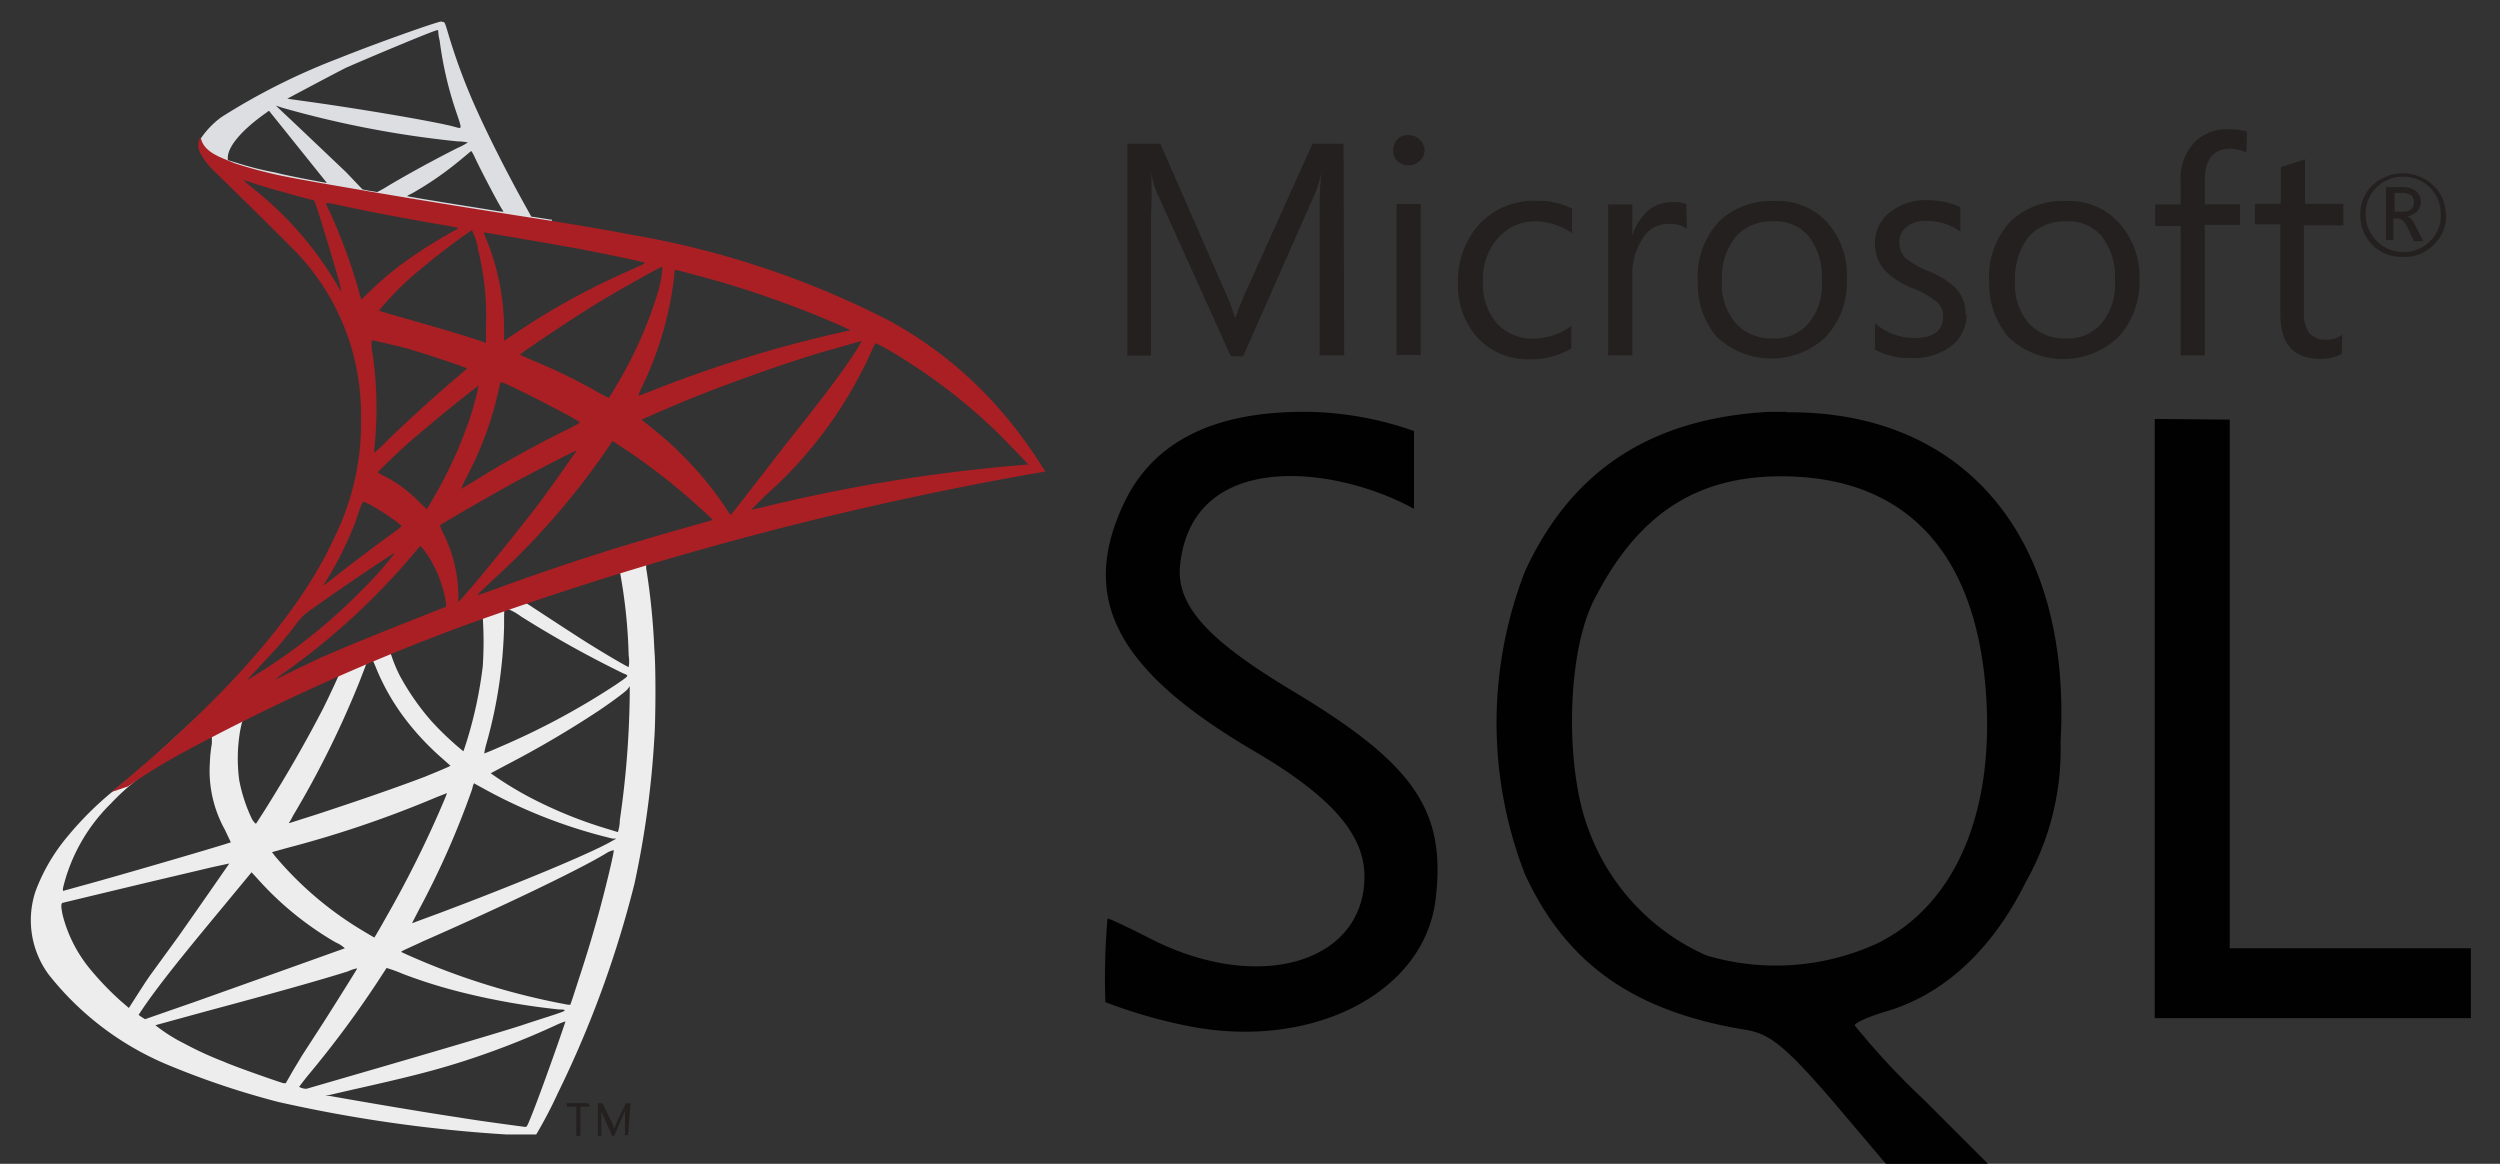 <svg xmlns="http://www.w3.org/2000/svg" xmlns:xlink="http://www.w3.org/1999/xlink" width="116" height="54" viewBox="0 0 116 54"><rect x="0" y="0" width="116" height="54" fill="#333333" stroke="none"/><defs><style>.a{fill:#010101;}.b{fill:#23201f;}.c{fill:url(#a);}.d{fill:url(#b);}.e{fill:url(#c);}</style><linearGradient id="a" x1="-245.36" y1="857.83" x2="-244.2" y2="857.08" gradientTransform="matrix(30.03, 0, 0, -27.54, 7218.64, 23561.01)" gradientUnits="userSpaceOnUse"><stop offset="0" stop-color="#909ca9"/><stop offset="1" stop-color="#eeeded"/></linearGradient><linearGradient id="b" x1="-246.22" y1="854.87" x2="-244.5" y2="854.87" gradientTransform="matrix(16.33, 0, 0, -9.77, 3820.12, 8361.73)" gradientUnits="userSpaceOnUse"><stop offset="0" stop-color="#949fab"/><stop offset="1" stop-color="#dcdee1"/></linearGradient><radialGradient id="c" cx="-256.28" cy="854.58" r="0.45" gradientTransform="matrix(-29.96, -4.55, 9.06, -59.85, -15522.44, 49810.14)" gradientUnits="userSpaceOnUse"><stop offset="0" stop-color="#ef392d"/><stop offset="1" stop-color="#a91f24"/></radialGradient></defs><path class="a" d="M60.76,19.11c-4.45-.06-7.33,1.4-8.67,4.37-2,4.38-.21,7.67,6.1,11.37,3.54,2.07,5.12,3.85,5.12,5.81,0,4-4.88,5.47-9.92,2.9-1-.51-1.9-.94-2-.94a31.42,31.42,0,0,0-.1,3.88,23.51,23.51,0,0,0,3.85,1.11c5.76,1.14,11-1.56,11.48-5.94.47-4.08-1-6.23-6.66-9.62-3.76-2.26-5.43-3.9-5.2-5.86.58-5.36,7.19-4.6,10.85-2.58l0-3.61A15.54,15.54,0,0,0,60.76,19.11Zm22.13,0c-.27,0-.54,0-.81,0-5.46.3-9.16,2.7-11.32,7.4a19.38,19.38,0,0,0,0,14.06c1.93,4.17,5.06,6.37,10.27,7.22,1.1.18,1.85.8,4,3.29l2.62,3.09h4.76L89.24,51a34.25,34.25,0,0,1-3.18-3.42c0-.13.67-.42,1.49-.66,2.68-.8,4.9-2.87,6.45-6a12.49,12.49,0,0,0,1.61-6.49c.53-9.47-4.45-15.38-12.72-15.3Zm17.09.33v27.8h14.67V44H103.46V19.47ZM82.64,22.1c5.8,0,9.1,3.55,9.52,10.22.35,5.54-1.51,9.73-5.09,11.47a11.28,11.28,0,0,1-7.9.54,10.24,10.24,0,0,1-5.47-5.86c-1.11-2.92-1-8.31.32-10.74,2-3.88,4.7-5.63,8.62-5.63Z"/><path class="b" d="M112,9.39a.41.41,0,0,0-.11-.32.76.76,0,0,0-.46-.12h-.32v.87h.39c.32,0,.5-.14.5-.43m.48,1.8H112l-.27-.6c-.14-.3-.3-.45-.45-.45h-.23v1h-.34V8.68h.7a1.07,1.07,0,0,1,.71.2.59.59,0,0,1,.2.48.6.6,0,0,1-.16.44,1.06,1.06,0,0,1-.48.25h0c.14,0,.28.18.41.45l.35.69Zm.77-1.23a1.71,1.71,0,0,0-1.73-1.76,1.71,1.71,0,0,0-1.25.5,1.68,1.68,0,0,0-.5,1.23,1.71,1.71,0,0,0,.52,1.26,1.68,1.68,0,0,0,1.23.5,1.65,1.65,0,0,0,1.23-.5,1.59,1.59,0,0,0,.5-1.23m.25,0a1.81,1.81,0,0,1-.57,1.39,1.87,1.87,0,0,1-1.41.57,1.91,1.91,0,0,1-2-1.94,1.84,1.84,0,0,1,.57-1.39,2.06,2.06,0,0,1,2.8,0,1.85,1.85,0,0,1,.59,1.39"/><path class="b" d="M62.37,16.49H61.23V9.89c0-.53,0-1.17.09-1.92h0a5.34,5.34,0,0,1-.3,1l-3.34,7.56h-.57L53.71,9a4.43,4.43,0,0,1-.3-1h0a18.57,18.57,0,0,1,0,1.91V16.5H52.31V6.67h1.53l3,6.86a8.43,8.43,0,0,1,.45,1.18h.05a12.19,12.19,0,0,1,.48-1.2L60.9,6.67h1.44"/><path class="b" d="M65.92,9.47v7H64.8v-7Zm.18-2.53a.64.64,0,0,1-.23.53.72.72,0,0,1-.52.2.77.77,0,0,1-.52-.2.76.76,0,0,1,0-1,.67.67,0,0,1,.52-.2.73.73,0,0,1,.75.72"/><path class="b" d="M72.91,16.17a3.66,3.66,0,0,1-1.91.5,3.17,3.17,0,0,1-2.44-1,3.58,3.58,0,0,1-.91-2.5,3.94,3.94,0,0,1,1-2.78,3.46,3.46,0,0,1,2.67-1.07,3.37,3.37,0,0,1,1.62.36v1.14a3,3,0,0,0-1.67-.55,2.27,2.27,0,0,0-1.75.76,2.85,2.85,0,0,0-.71,2.05A2.77,2.77,0,0,0,69.45,15a2.23,2.23,0,0,0,1.73.71,3,3,0,0,0,1.73-.59"/><path class="b" d="M78.27,10.62a1.29,1.29,0,0,0-.87-.23,1.36,1.36,0,0,0-1.14.61,3.12,3.12,0,0,0-.52,1.92v3.57H74.62v-7h1.12v1.46h0a2.5,2.5,0,0,1,.75-1.19,1.72,1.72,0,0,1,1.07-.38,1.63,1.63,0,0,1,.69.09"/><path class="b" d="M84.53,13a3,3,0,0,0-.62-2.05,2,2,0,0,0-1.66-.68,2.2,2.2,0,0,0-1.68.68A3,3,0,0,0,79.9,13a2.75,2.75,0,0,0,.64,2,2.2,2.2,0,0,0,1.71.7,2,2,0,0,0,1.69-.73,2.76,2.76,0,0,0,.59-2m1.16,0a3.7,3.7,0,0,1-1,2.69,3.69,3.69,0,0,1-5,0,3.68,3.68,0,0,1-.91-2.57,3.74,3.74,0,0,1,1-2.83,3.48,3.48,0,0,1,2.55-.93,3.08,3.08,0,0,1,2.46,1A3.64,3.64,0,0,1,85.69,13"/><path class="b" d="M91.25,14.6A1.85,1.85,0,0,1,90.61,16a2.81,2.81,0,0,1-1.91.61A3.25,3.25,0,0,1,87,16.22V15a2.76,2.76,0,0,0,1.82.68c.89,0,1.34-.32,1.34-1a.85.85,0,0,0-.3-.68,4.4,4.4,0,0,0-1.14-.64,3.61,3.61,0,0,1-1.25-.8A1.81,1.81,0,0,1,87,11.32a1.79,1.79,0,0,1,.68-1.46,2.64,2.64,0,0,1,1.78-.57,3.74,3.74,0,0,1,1.5.32v1.14a2.58,2.58,0,0,0-1.6-.5,1.36,1.36,0,0,0-.89.27.86.86,0,0,0-.34.71,1,1,0,0,0,.27.73,3.88,3.88,0,0,0,1,.59,4.07,4.07,0,0,1,1.3.77,1.7,1.7,0,0,1,.5,1.28"/><path class="b" d="M98.13,13a3,3,0,0,0-.62-2.05,2,2,0,0,0-1.66-.68,2.24,2.24,0,0,0-1.69.68A3.07,3.07,0,0,0,93.5,13a2.75,2.75,0,0,0,.64,2,2.2,2.2,0,0,0,1.71.7,2,2,0,0,0,1.69-.73,2.86,2.86,0,0,0,.59-2m1.14,0a3.74,3.74,0,0,1-1,2.69,3.7,3.7,0,0,1-5.06,0,3.77,3.77,0,0,1-.91-2.57,3.75,3.75,0,0,1,1-2.83,3.48,3.48,0,0,1,2.55-.93,3.1,3.1,0,0,1,2.46,1A3.73,3.73,0,0,1,99.27,13"/><path class="b" d="M104.23,7.08a1.76,1.76,0,0,0-.75-.18c-.77,0-1.18.5-1.18,1.48v1.1h1.64v.95H102.3v6.06h-1.12v-6H100v-1h1.18V8.34a2.39,2.39,0,0,1,.73-1.82A2.13,2.13,0,0,1,103.44,6a2.54,2.54,0,0,1,.82.11"/><path class="b" d="M108.66,16.42a2,2,0,0,1-1,.23c-1.23,0-1.85-.68-1.85-2.07V10.41h-1.18V9.46h1.2V7.75l1.12-.36V9.46h1.78v1H106.9v4a1.61,1.61,0,0,0,.25,1,1,1,0,0,0,.8.3,1.14,1.14,0,0,0,.73-.23"/><path class="c" d="M31.12,25.12,20.78,28.49l-9,4-2.52.67c-.64.6-1.32,1.22-2,1.85s-1.55,1.32-2.1,1.77a15.13,15.13,0,0,0-2,2,8.65,8.65,0,0,0-1.51,2.57,4.25,4.25,0,0,0,.61,3.87,13.78,13.78,0,0,0,5.65,4.24,38.17,38.17,0,0,0,5,1.67,66.66,66.66,0,0,0,10.6,1.51c.46,0,.91,0,1.37,0a20.51,20.51,0,0,0,1-1.91A49,49,0,0,0,29.44,41a43.73,43.73,0,0,0,.92-6.73c.06-.76.08-3.3,0-4.16A32.15,32.15,0,0,0,30,26.47a.74.74,0,0,1,0-.33,11.81,11.81,0,0,1,1.4-.42l-.25-.6Zm-2.36,1.39a24.46,24.46,0,0,1,.41,3.91,1.57,1.57,0,0,1,0,.53c-.06,0-1.32-.74-2.21-1.31S24.69,28.16,24.44,28c-.08,0-.07,0,.57-.28,1.09-.37,3.67-1.18,3.75-1.18Zm-5.27,1.72a2.65,2.65,0,0,1,.68.37,49.8,49.8,0,0,0,4.74,2.64c.29.12.32.08-.35.54a34.23,34.23,0,0,1-5.37,2.88c-.38.17-.71.3-.72.3a3.15,3.15,0,0,1,.09-.42,21.79,21.79,0,0,0,.83-5.5c0-.78,0-.78.08-.81h0Zm-1.09.41a17.35,17.35,0,0,1,0,2.28,19.78,19.78,0,0,1-.72,3.4c-.09.29-.17.53-.18.54A13.87,13.87,0,0,1,20,33.44a11.63,11.63,0,0,1-1.45-2.09,6.92,6.92,0,0,1-.43-1.06c.12-.08,4.24-1.67,4.27-1.65Zm-5.1,2s0,0,0,0l.12.28a10.44,10.44,0,0,0,1.3,2.33,12.26,12.26,0,0,0,1.8,1.94l.38.34s.07,0-1.21.52c-1.48.56-3.09,1.11-4.94,1.72l-1.32.42c-.06,0,0,0,.16-.33a44.57,44.57,0,0,0,3.09-6.23c.13-.34.27-.69.29-.76a.36.36,0,0,1,.3-.24Zm-1.56.65s-.38.85-.76,1.61c-.77,1.48-1.59,2.93-2.7,4.7l-.4.62s-.05,0-.18-.2a7.33,7.33,0,0,1-.6-1.82,7.59,7.59,0,0,1,.05-2.33c.1-.49.1-.48.32-.59,1-.5,4.23-2,4.26-2Zm13.48.55v.33a42.88,42.88,0,0,1-.46,5.88c0,.3-.09.56-.09.56l-.49-.15A20.29,20.29,0,0,1,24.59,37a16.15,16.15,0,0,1-1.82-1.12l.71-.38a47,47,0,0,0,4.28-2.51c.48-.32,1.2-.84,1.35-1ZM9.83,34.16s0,.06,0,.35a6,6,0,0,0-.09.84,5.64,5.64,0,0,0,.69,3.14l.28.59c-.06.05-5.23,1.56-6.85,2l-.94.26s0,0,0-.12A8.15,8.15,0,0,1,5.13,37.3a10.28,10.28,0,0,1,2.57-2c.8-.46,2-1.13,2.12-1.16ZM22,36.35l.42.23a23.87,23.87,0,0,0,6,2.33l.18,0-.25.14c-1,.57-4.45,2-7.94,3.31l-1.11.41a.64.64,0,0,1-.18.06l.32-.62a39.35,39.35,0,0,0,2.47-5.6,1.06,1.06,0,0,1,.1-.3Zm-1.24.4s-.06.17-.14.36a50.4,50.4,0,0,1-2.71,5.46c-.29.52-.53.93-.54.93s-.25-.14-.53-.31a16.05,16.05,0,0,1-4.09-3.48l-.13-.17.72-.2A50.55,50.55,0,0,0,20.23,37l.56-.22Zm7.72,2.7h0c0,.18-.39,1.8-.72,3-.28,1-.5,1.75-.94,3.09-.19.59-.35,1.08-.36,1.08l-.1,0A32.58,32.58,0,0,1,20,44.77c-.55-.22-1.34-.57-1.38-.6s.46-.23,1-.49c3.56-1.56,7.25-3.32,8.51-4.09a1,1,0,0,1,.3-.13Zm-17.83.6s-1,1.45-2.37,3.4L7,45.21c-.21.29-.52.78-.7,1.06l-.32.5-.35-.3A13.61,13.61,0,0,1,4.21,45a6.43,6.43,0,0,1-1.3-2.53c-.08-.37-.09-.56,0-.58s2.2-.53,4.17-1l2.8-.66.83-.18Zm1,.4.26.28a14.76,14.76,0,0,0,3.67,3A1.42,1.42,0,0,1,16,44s-4.83,1.73-7,2.5l-2.27.79-.16-.1-.14-.1.22-.33c.73-1.06,1.66-2.23,3.67-4.65l1.38-1.67Zm6.24,4.45a6.55,6.55,0,0,1,.78.28,23.77,23.77,0,0,0,2.9.9,32.62,32.62,0,0,0,4.38.76c.18,0,.27,0,.24.06s-1.21.41-2,.68c-1.34.43-5.45,1.63-8.8,2.6l-1.17.34a.69.69,0,0,1-.34-.09s.19-.26.41-.53a47.28,47.28,0,0,0,3.18-4.27l.47-.72ZM16.54,45s-.55.9-1.53,2.44L14,49c-.15.26-.39.64-.51.86l-.23.4-.11,0c-.28-.08-2.26-.77-2.77-1a15.87,15.87,0,0,1-1.83-.84,7.57,7.57,0,0,1-1.34-.85l2.37-.65c3.43-.92,5.33-1.46,6.57-1.85a1.88,1.88,0,0,1,.42-.14Zm9.73,2.28h0c0,.08-1.23,3.59-1.7,4.71-.1.25-.14.31-.2.3s-2-.26-3.08-.44c-1.95-.29-5.22-.86-6-1l-.19,0,1.17-.27c2.5-.56,3.7-.86,4.92-1.24a37.64,37.64,0,0,0,4.6-1.77,3.28,3.28,0,0,1,.52-.2Z"/><path class="d" d="M20.47,1c-.17,0-3,1-4.74,1.7a30.18,30.18,0,0,0-5.45,2.73,4,4,0,0,0-1,1.05.63.63,0,0,0,0,.27l1.05,1,2.5.8,5.93,1.06,6.78,1.16.07-.58h-.06l-.9-.14-.18-.33c-.91-1.62-1.93-3.64-2.52-5a27.62,27.62,0,0,1-1.15-3.15c-.15-.5-.16-.54-.24-.55Zm-.14.4h0s0,.22.07.48a16.89,16.89,0,0,0,.76,3.29c.29.86.29.81-.05.72-.8-.23-4.38-.84-7-1.2l-.78-.11s1.87-1,2.71-1.43c1.09-.48,4-1.7,4.24-1.75ZM12.8,4.9l.3.1a46.87,46.87,0,0,0,8.13,1.56,2.61,2.61,0,0,1,.48.05,3.29,3.29,0,0,1-.49.26C20.11,7.43,18.89,8.1,18,8.63a4.91,4.91,0,0,1-.5.28l-.37-.06-.31-.06L16.07,8C14.7,6.7,13.62,5.67,13.2,5.28Zm-.31.25,1.1,1.37,1.34,1.67.24.3S13.58,8.21,12.75,8A14.53,14.53,0,0,1,11,7.56l-.43-.13V7.32c0-.53.67-1.31,1.8-2.1l.09-.07ZM21.86,7s.06.06.16.28c.27.58,1.1,2.17,1.3,2.47.07.1.17.11-.93-.07-2.65-.42-3.5-.57-3.5-.58A.58.58,0,0,1,19.07,9a15.21,15.21,0,0,0,2.39-1.66c.18-.14.34-.29.38-.31l0,0Z"/><path class="e" d="M9.28,6.4a.77.77,0,0,0,0,.68A3.56,3.56,0,0,0,10,8s3.47,3.39,3.91,3.88a10.88,10.88,0,0,1,2.84,7.44,12,12,0,0,1-1.23,5.61c-1.62,3.55-5.06,7.47-10.35,11.82l.77-.26A26.67,26.67,0,0,1,8.71,34.8,101.41,101.41,0,0,1,21.61,29,159.84,159.84,0,0,1,47.8,22l.71-.12-.11-.16a21.4,21.4,0,0,0-1.57-2.2,18.76,18.76,0,0,0-5.55-4.63,41.37,41.37,0,0,0-12-4c-.95-.19-3-.54-4.71-.8-3.58-.56-5.89-.94-8.44-1.38-.92-.16-2.28-.39-3.19-.58a21.07,21.07,0,0,1-2.07-.56c-.56-.25-1.38-.47-1.54-1.13Zm2,1.95.29.09c.29.1.69.22,1.13.35l1,.28.87.23c.05,0,.83,2.57,1.1,3.54a5.78,5.78,0,0,1,.17.69,1.89,1.89,0,0,1-.19-.3,16.13,16.13,0,0,0-4-4.56l-.37-.32Zm3.85,1.07a3,3,0,0,1,.43.06c1.33.3,3.71.75,5.24,1a4.4,4.4,0,0,1,.47.1,1,1,0,0,1-.22.14c-.25.13-1.3.75-1.64,1a14.62,14.62,0,0,0-2.22,1.77l-.42.41a1.4,1.4,0,0,1-.09-.29,26.2,26.2,0,0,0-1.4-3.83,1.19,1.19,0,0,1-.15-.35Zm6.77,1.28a2.52,2.52,0,0,1,.28.88,12.68,12.68,0,0,1,.37,3.58c0,.32,0,.63,0,.67l0,.08-.4-.14c-.83-.27-2.2-.67-3.36-1-.66-.18-1.21-.35-1.21-.36A16.57,16.57,0,0,1,18.92,13a32.58,32.58,0,0,1,3-2.34Zm.54.08s3.23.54,4.7.82c1.09.21,2.66.54,2.75.58s-.11.11-.63.35a33,33,0,0,0-5.13,2.79l-.74.49s0-.23,0-.49a11.12,11.12,0,0,0-.84-4.26,1.33,1.33,0,0,1-.1-.28Zm8.3,1.64a6.15,6.15,0,0,1-.17,1,19.31,19.31,0,0,1-2,4.52,5.58,5.58,0,0,1-.32.52,3.45,3.45,0,0,1-.47-.24,25.61,25.61,0,0,0-3.07-1.5l-.59-.26c-.06,0,2.46-1.71,3.79-2.51,1.06-.63,2.77-1.59,2.8-1.56Zm.59.1c.07,0,1.5.39,2.24.6a47.77,47.77,0,0,1,5.33,1.94l.57.26-.4.09a59.06,59.06,0,0,0-9,2.79l-.45.17a2,2,0,0,1,.16-.4,16,16,0,0,0,1.51-5.2c0-.14,0-.25.06-.25ZM17.19,15.77s1.1.24,1.7.4c.88.25,2.77.89,2.78.93l-.46.4c-1,.85-2,1.75-3.19,2.89a8.11,8.11,0,0,1-.66.62s0-.05,0-.12a17.28,17.28,0,0,0-.11-4.71,1.84,1.84,0,0,1,0-.41Zm22.83,0a15.2,15.2,0,0,1-.83,1.29c-.47.67-1.15,1.57-2.71,3.53l-2,2.58c-.3.39-.57.72-.58.72a2.27,2.27,0,0,1-.22-.32,16.48,16.48,0,0,0-3.17-3.5l-.58-.47a.65.65,0,0,1-.16-.13s1.33-.59,2.34-1c1.77-.71,4.17-1.57,6-2.12,1-.28,2-.57,2-.56Zm.59.16a2.31,2.31,0,0,1,.45.21,26.36,26.36,0,0,1,5.22,3.93c.42.42,1.44,1.47,1.43,1.48l-.79.07a76.68,76.68,0,0,0-11.55,1.92l-.52.12s.29-.3.67-.67a19.71,19.71,0,0,0,4.74-6.31Zm-17.4,1.79c.11,0,1.12.49,1.89.89s1.76.91,1.81,1a8.33,8.33,0,0,1-.82.43c-1.47.74-2.73,1.44-4,2.23l-.7.42s0,0,.19-.42a16.07,16.07,0,0,0,1.59-4.31c0-.12.06-.21.08-.2Zm-1,.18a15.27,15.27,0,0,1-.41,1.51A20.37,20.37,0,0,1,20.4,22.6l-.41.72-.19.31-.44-.43a6,6,0,0,0-1.45-1.07,1.57,1.57,0,0,1-.38-.22,28.24,28.24,0,0,1,2.36-2.15c.73-.63,2.28-1.86,2.3-1.85Zm6.21,2.56.38.25a29.33,29.33,0,0,1,2.7,2c.45.37,1.3,1.14,1.48,1.32l.09.1-.64.18c-3.58,1-6.34,1.88-9.58,3.07-.36.13-.67.23-.69.23s-.09.05.71-.7a34.64,34.64,0,0,0,5.25-6Zm-1.63.4s-1.06,1.53-1.7,2.39c-.76,1-2.13,2.72-3.07,3.83-.39.46-.73.85-.75.85s0-.11,0-.29a6.63,6.63,0,0,0-.66-2.81c-.18-.36-.21-.45-.17-.48s2.43-1.44,3.86-2.2c1-.53,2.51-1.3,2.52-1.28ZM16.9,23.29a3,3,0,0,1,.4.2,9.29,9.29,0,0,1,1.34.91,2.76,2.76,0,0,1-.46.37c-.74.53-1.87,1.39-2.52,1.9s-.71.57-.63.45a16.5,16.5,0,0,0,1-1.82,13.5,13.5,0,0,0,.65-1.63,1.3,1.3,0,0,1,.17-.38Zm2.63,2.07s.09.07.3.38A5.71,5.71,0,0,1,20.7,28l0,.15-1.06.42c-1.91.75-3.68,1.47-4.88,2l-1.31.63c-.39.19-.69.35-.69.34a5.41,5.41,0,0,1,.53-.4,32.19,32.19,0,0,0,5.88-5.42l.32-.38,0,0Zm-1.21.3a15.44,15.44,0,0,1-1.47,1.66A25.74,25.74,0,0,1,12,31.23l-.47.3c-.06,0,0-.05.82-.93.52-.56.91-1,1.36-1.6a2.65,2.65,0,0,1,.78-.75C15.63,27.42,18.29,25.63,18.32,25.66Z"/><path class="b" d="M27.37,51.35h-.44V52.7h-.19V51.35H26.3v-.16h1"/><path class="b" d="M29.14,52.67H29V51.38h0a.41.41,0,0,0,0,.16l-.5,1.16h-.1l-.5-1.13,0-.16h0V52.7h-.16V51.19h.22l.48,1a.67.67,0,0,1,.06.19h0a.7.7,0,0,0,.06-.19l.48-1h.22"/></svg>